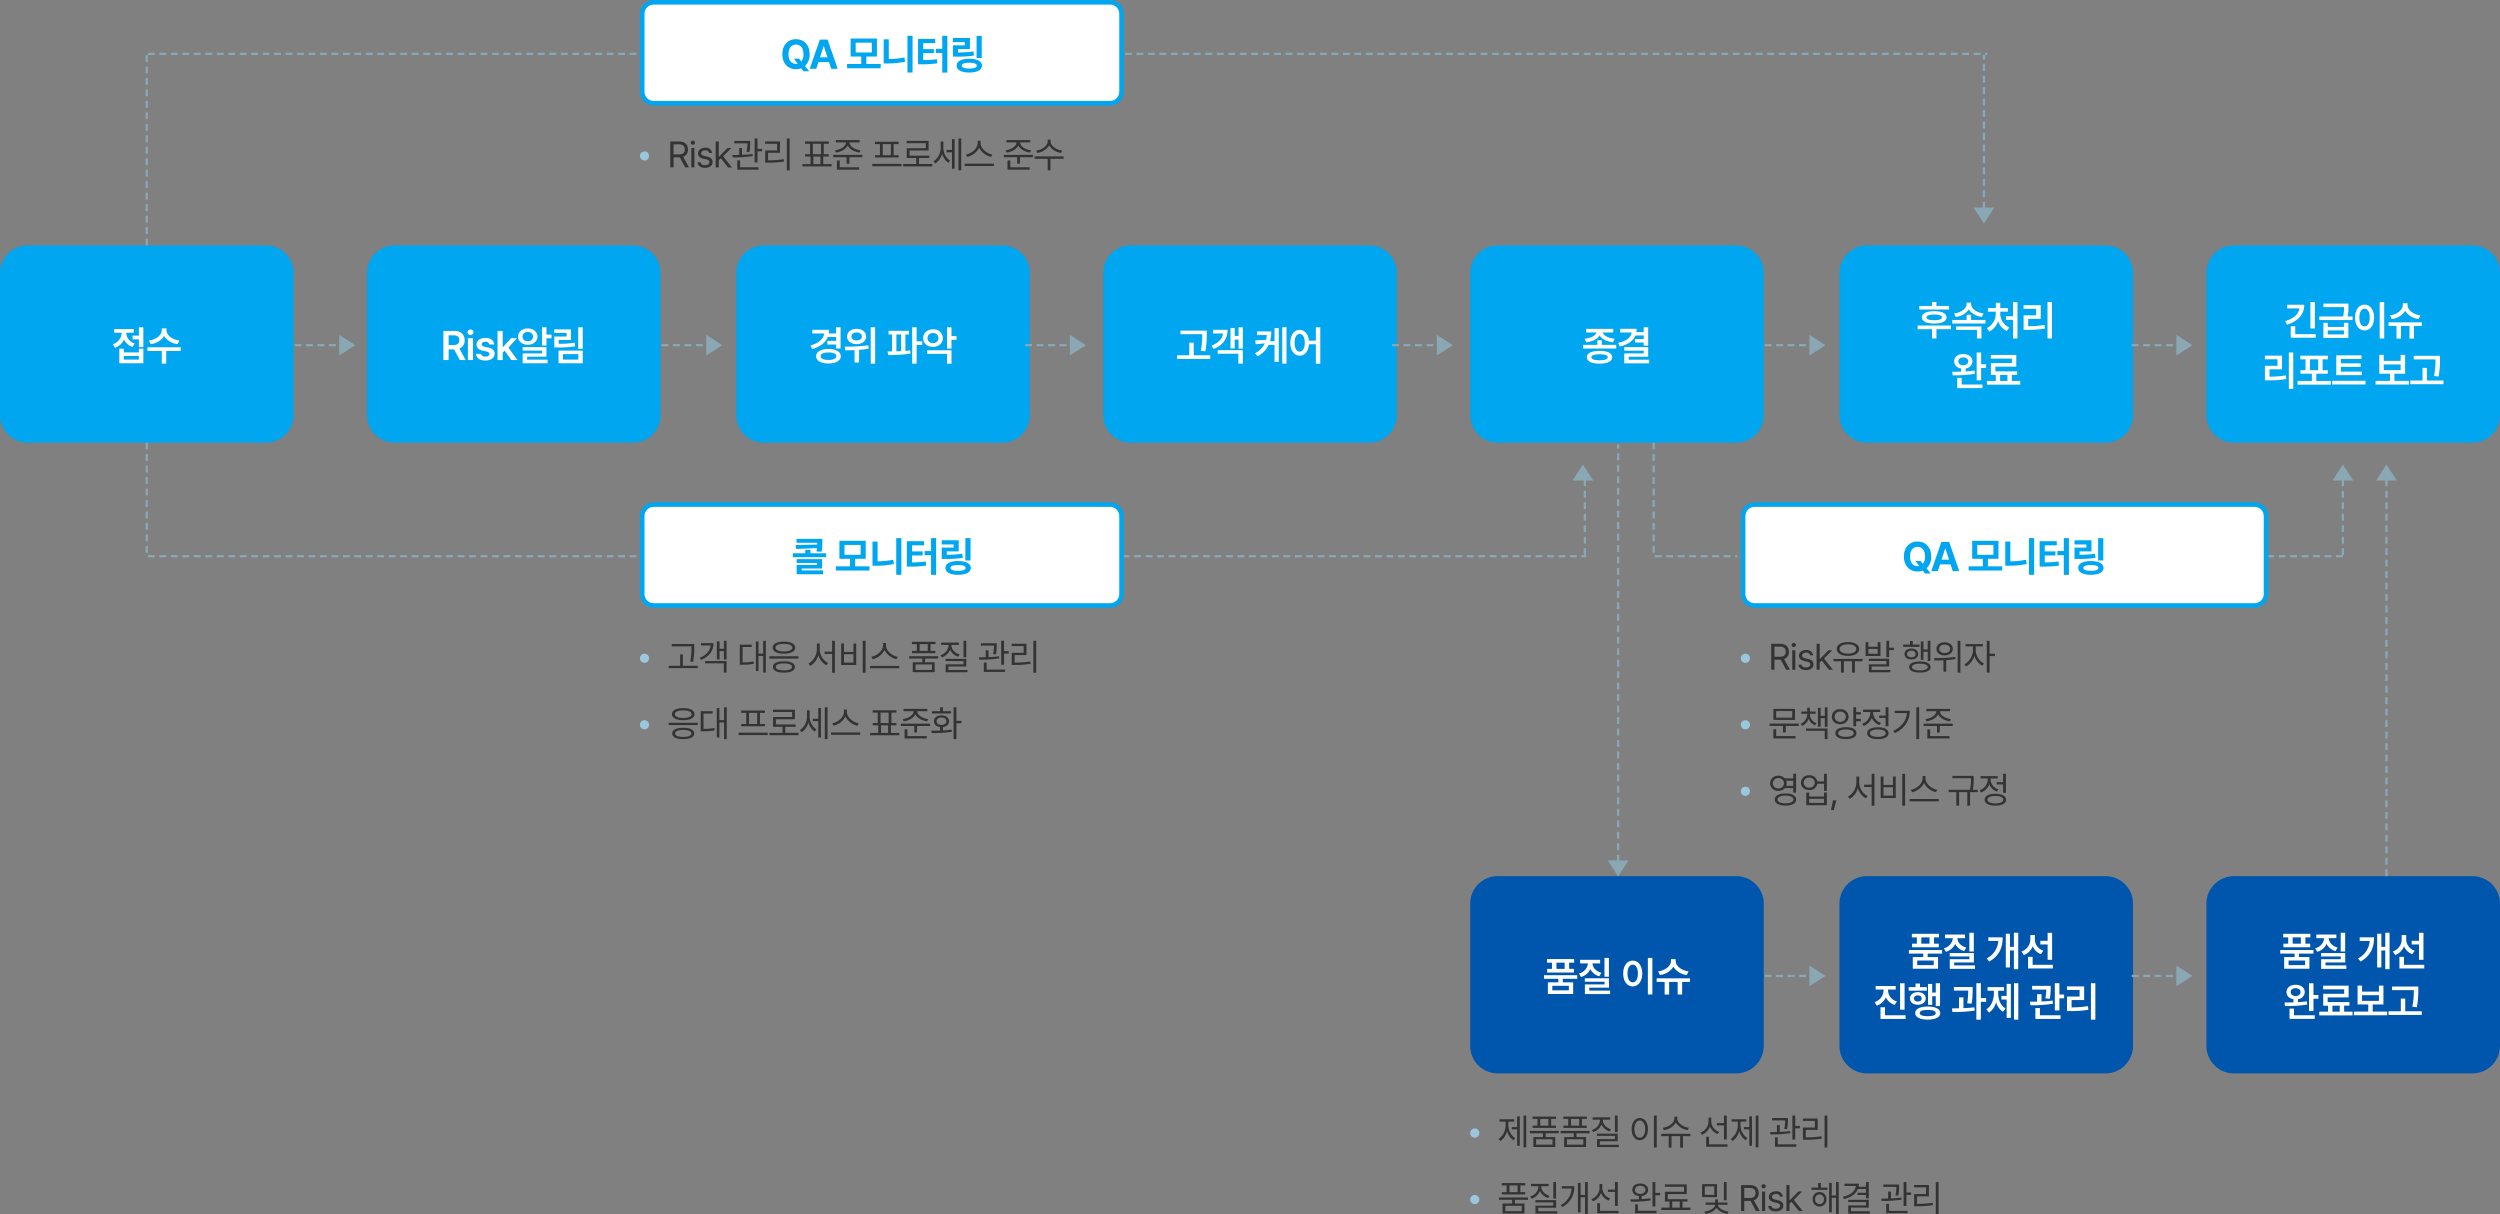 <svg xmlns="http://www.w3.org/2000/svg" width="1090" height="529.297" viewBox="0 0 1090 529.297">
  <rect x="0" y="0" width="1090" height="529.297" fill="#808080" stroke="none"/>
  <g id="그룹_7079" data-name="그룹 7079" transform="translate(-23277 -216)">
    <g id="그룹_7078" data-name="그룹 7078">
      <path id="패스_36959" data-name="패스 36959" d="M12,0H116a12,12,0,0,1,12,12V74a12,12,0,0,1-12,12H12A12,12,0,0,1,0,74V12A12,12,0,0,1,12,0Z" transform="translate(23918 598)" fill="#0056ac"/>
      <path id="패스_36960" data-name="패스 36960" d="M-17.337-6.8H-31.822v1.564h6.258v1.529h-4.553v5.08H-19.1v-5.08H-23.63V-5.238h6.293Zm-1.336-7.049H-30.521v1.564h2.18v2.725h-2.092V-7.98h11.672V-9.562h-2.092v-2.725h2.18ZM-28.183-2.2h7.189V-.211h-7.189Zm1.793-7.365v-2.725h3.568v2.725Zm22.876-4.764H-5.447v8.191h1.934Zm.035,8.859H-14.026v1.494h8.6v1.178H-13.99V1.424H-3V-.088h-9.07V-1.371h8.6Zm-3.867-8.068h-8.736v1.582h3.428a5.043,5.043,0,0,1-3.937,4.395l.9,1.547a6.3,6.3,0,0,0,4.061-3.445,6.122,6.122,0,0,0,3.9,3.111l.949-1.512c-2.461-.677-3.806-2.338-3.885-4.1h3.322Zm22.778-.791H13.463V1.582h1.969Zm-8.561,1.16c-2.408,0-4.148,2.18-4.148,5.607,0,3.463,1.74,5.625,4.148,5.625C9.262-1.934,11-4.1,11.02-7.559,11-10.986,9.262-13.166,6.871-13.166Zm0,1.758c1.336,0,2.25,1.424,2.25,3.85,0,2.443-.914,3.867-2.25,3.867C5.518-3.691,4.6-5.115,4.6-7.559,4.6-9.984,5.518-11.408,6.871-11.408Zm24.95,5.959H17.3v1.582h3.48V1.617h1.969V-3.867H26.46V1.617h1.951V-3.867h3.41ZM25.6-13.008v-.809H23.542v.809c0,2.021-2.268,4.061-5.607,4.518l.773,1.6a8.045,8.045,0,0,0,5.871-3.586,8.009,8.009,0,0,0,5.854,3.586l.773-1.6C27.867-8.93,25.6-11,25.6-13.008Z" transform="translate(23982 648)" fill="#fff"/>
      <path id="패스_36961" data-name="패스 36961" d="M12,0H116a12,12,0,0,1,12,12V74a12,12,0,0,1-12,12H12A12,12,0,0,1,0,74V12A12,12,0,0,1,12,0Z" transform="translate(24079 598)" fill="#0056ac"/>
      <path id="패스_36962" data-name="패스 36962" d="M-19.248-6.8H-33.732v1.564h6.258v1.529h-4.553v5.08h11.021v-5.08h-4.535V-5.238h6.293Zm-1.336-7.049H-32.432v1.564h2.18v2.725h-2.092V-7.98h11.672V-9.562h-2.092v-2.725h2.18ZM-30.094-2.2H-22.9V-.211h-7.189ZM-28.3-9.562v-2.725h3.568v2.725Zm22.876-4.764H-7.358v8.191h1.934Zm.035,8.859H-15.936v1.494h8.6v1.178H-15.9V1.424H-4.915V-.088h-9.07V-1.371h8.6Zm-3.867-8.068h-8.736v1.582h3.428A5.043,5.043,0,0,1-18.5-7.559l.9,1.547a6.3,6.3,0,0,0,4.061-3.445,6.122,6.122,0,0,0,3.9,3.111l.949-1.512c-2.461-.677-3.806-2.338-3.885-4.1h3.322Zm23.2-.791H12.062v6.152H10.357V-13.9H8.529V.826h1.828V-6.592h1.705V1.564h1.881Zm-6.768,2H.918v1.564H5.277a9.236,9.236,0,0,1-5.1,7.646L1.3-1.758C5.822-4.342,7.175-8.033,7.175-12.322Zm14.017.809v-1.828H19.223v1.811a5.573,5.573,0,0,1-3.867,5.379l1.037,1.547a6.545,6.545,0,0,0,3.85-3.814,6.247,6.247,0,0,0,3.6,3.445L24.919-6.5A5.261,5.261,0,0,1,21.192-11.514Zm7.523-2.795H26.764v3.5H23.6v1.6h3.164v6.7h1.951ZM29.067-.334H20.225V-3.8H18.239V1.248H29.067ZM-42.81,10.908v-.457h3.34V8.887h-8.736v1.564h3.428v.457A5.38,5.38,0,0,1-48.716,15.9l1,1.547a6.553,6.553,0,0,0,3.955-3.6,6.308,6.308,0,0,0,3.832,3.287l1-1.529A5.06,5.06,0,0,1-42.81,10.908ZM-35.6,7.691h-1.969V19.223H-35.6Zm.439,13.975h-8.982v-3.5h-1.969v5.08h10.951ZM-20.145,7.674h-1.863v4.078h-1.547V7.99h-1.828v9.141h1.828v-3.8h1.547v4.324h1.863ZM-25.91,9.4h-2.971V7.814h-1.934V9.4H-33.82v1.529h7.91Zm-3.937,2.18c-1.986,0-3.428,1.09-3.41,2.742-.018,1.652,1.424,2.742,3.41,2.742,2.021,0,3.445-1.09,3.463-2.742C-26.4,12.666-27.826,11.576-29.848,11.576Zm0,1.406c1,0,1.687.51,1.687,1.336s-.686,1.336-1.687,1.336-1.67-.51-1.67-1.336S-30.832,12.982-29.848,12.982Zm4.342,4.869c-3.393,0-5.449,1.037-5.449,2.865,0,1.793,2.057,2.83,5.449,2.83s5.432-1.037,5.449-2.83C-20.074,18.889-22.113,17.852-25.506,17.852Zm0,1.494c2.25-.018,3.48.439,3.48,1.371,0,.879-1.23,1.336-3.48,1.336-2.268,0-3.5-.457-3.5-1.336C-29,19.785-27.773,19.328-25.506,19.346ZM-5.927,9.326H-14.1v1.564h6.24A36.6,36.6,0,0,1-8.3,16.445l1.934.158a35.9,35.9,0,0,0,.439-6.152Zm-4.008,4.535h-1.934v4.746c-1.09.035-2.136.044-3.076.053l.193,1.564a61.418,61.418,0,0,0,9.721-.58l-.105-1.459c-1.521.193-3.182.308-4.8.369Zm7.594-6.187H-4.31V23.564h1.969v-7.77h2.3V14.143h-2.3Zm16.32,0H12.115V23.564h1.863Zm-3.234.3H8.9v5.238H6.613v1.582H8.9v8h1.846ZM5.207,12.016V10.961H7.773V9.379H.566v1.582h2.76v1.055c0,2.76-1,5.643-3.3,7.031l1.2,1.459a7.737,7.737,0,0,0,3.076-4.57,7.093,7.093,0,0,0,2.988,4.2L8.441,18.7C6.173,17.395,5.207,14.705,5.207,12.016Zm22.9-3.164H20v1.617h6.187a24.23,24.23,0,0,1-.4,3.832l1.934.176A26.246,26.246,0,0,0,28.107,9.8ZM24.1,12.473H22.166v3.234c-1.116.018-2.171.026-3.111.035l.176,1.564a59.621,59.621,0,0,0,9.844-.668l-.105-1.406a47.846,47.846,0,0,1-4.869.4Zm7.8-4.8h-2v11.9h2V14.266h2.057V12.631H31.9Zm.51,13.992H23.4V18.52H21.428v4.729H32.414ZM47.573,7.674H45.64V23.582h1.934ZM42.687,9.063H35.2v1.582h5.5v2.83H35.216V19.82H36.6a43.645,43.645,0,0,0,7.928-.562l-.176-1.6a42.172,42.172,0,0,1-7.137.563v-3.2h5.467Z" transform="translate(24143 637)" fill="#fff"/>
      <path id="패스_36963" data-name="패스 36963" d="M12,0H116a12,12,0,0,1,12,12V74a12,12,0,0,1-12,12H12A12,12,0,0,1,0,74V12A12,12,0,0,1,12,0Z" transform="translate(24239 598)" fill="#0056ac"/>
      <path id="패스_36964" data-name="패스 36964" d="M-17.337-6.8H-31.822v1.564h6.258v1.529h-4.553v5.08H-19.1v-5.08H-23.63V-5.238h6.293Zm-1.336-7.049H-30.521v1.564h2.18v2.725h-2.092V-7.98h11.672V-9.562h-2.092v-2.725h2.18ZM-28.183-2.2h7.189V-.211h-7.189Zm1.793-7.365v-2.725h3.568v2.725Zm22.876-4.764H-5.447v8.191h1.934Zm.035,8.859H-14.026v1.494h8.6v1.178H-13.99V1.424H-3V-.088h-9.07V-1.371h8.6Zm-3.867-8.068h-8.736v1.582h3.428a5.043,5.043,0,0,1-3.937,4.395l.9,1.547a6.3,6.3,0,0,0,4.061-3.445,6.122,6.122,0,0,0,3.9,3.111l.949-1.512c-2.461-.677-3.806-2.338-3.885-4.1h3.322Zm23.2-.791H13.973v6.152H12.268V-13.9H10.44V.826h1.828V-6.592h1.705V1.564h1.881Zm-6.768,2H2.828v1.564H7.188a9.236,9.236,0,0,1-5.1,7.646L3.215-1.758C7.733-4.342,9.086-8.033,9.086-12.322Zm14.017.809v-1.828H21.134v1.811a5.573,5.573,0,0,1-3.867,5.379L18.3-4.605a6.545,6.545,0,0,0,3.85-3.814,6.247,6.247,0,0,0,3.6,3.445L26.829-6.5A5.261,5.261,0,0,1,23.1-11.514Zm7.523-2.795H28.675v3.5H25.511v1.6h3.164v6.7h1.951ZM30.978-.334H22.136V-3.8H20.15V1.248H30.978Zm-56.09,8.693c-2.338,0-3.99,1.283-3.973,3.2-.018,1.6,1.2,2.795,3.023,3.094v1.371c-1.406.053-2.742.062-3.885.053l.211,1.564a56.547,56.547,0,0,0,9.686-.65l-.158-1.424c-1.239.176-2.566.3-3.885.369V14.652a3.283,3.283,0,0,0,2.971-3.094C-21.139,9.643-22.792,8.359-25.112,8.359Zm0,1.494c1.266,0,2.127.633,2.145,1.705-.018,1.037-.879,1.687-2.145,1.705-1.266-.018-2.162-.668-2.145-1.705C-27.274,10.486-26.378,9.854-25.112,9.854Zm7.787-2.162h-1.951V19.82h1.951V14.441h2.145V12.824h-2.145Zm.562,13.957h-9.053v-2.9h-1.951V23.23h11ZM-.285,20.1H-3.959V17.482h2.32V15.9H-11.13V13.861h9.123v-5.1H-13.117v1.582h9.176V12.3h-9.141v5.186h2.127V20.1H-14.8v1.617H-.285Zm-8.771,0V17.482h3.182V20.1Zm23.878-.053H8.494V16.955H13.17V8.729H11.218v2.6H3.853v-2.6H1.9v8.227H6.56v3.094H.3v1.6h14.52ZM3.853,15.373V12.895h7.365v2.479Zm24.528-6.24H16.921V10.7h9.492a35.468,35.468,0,0,1-.633,7.26l1.969.211a38.584,38.584,0,0,0,.633-7.506Zm1.512,10.775H22.686v-5.52H20.753v5.52H15.409v1.6H29.893Z" transform="translate(24303 637)" fill="#fff"/>
      <path id="패스_36965" data-name="패스 36965" d="M0,23.4V0" transform="translate(24046 641.5) rotate(-90)" fill="none" stroke="#8aa7b4" stroke-width="1" stroke-dasharray="3 2"/>
      <path id="패스_36966" data-name="패스 36966" d="M4.5,0,9,7H0Z" transform="translate(24072.902 637) rotate(90)" fill="#8aa7b4"/>
      <path id="패스_36967" data-name="패스 36967" d="M0,23.4V0" transform="translate(24206 641.5) rotate(-90)" fill="none" stroke="#8aa7b4" stroke-width="1" stroke-dasharray="3 2"/>
      <path id="패스_36968" data-name="패스 36968" d="M4.5,0,9,7H0Z" transform="translate(24232.902 637) rotate(90)" fill="#8aa7b4"/>
      <path id="패스_36969" data-name="패스 36969" d="M12,0H116a12,12,0,0,1,12,12V74a12,12,0,0,1-12,12H12A12,12,0,0,1,0,74V12A12,12,0,0,1,12,0Z" transform="translate(23277 323)" fill="#00a6ef"/>
      <path id="패스_36970" data-name="패스 36970" d="M-1.5-14.326H-3.449v3.656H-6.191v1.617h2.742V-5.66H-1.5Zm-8.525,9.334h-1.951V1.371H-1.5V-4.992H-3.449V-3.34h-6.574Zm0,4.781v-1.6h6.574v1.6Zm4.342-13.307h-8.578v1.6h3.3a5.387,5.387,0,0,1-3.885,4.992l1,1.547a6.414,6.414,0,0,0,3.9-3.639,6.266,6.266,0,0,0,3.727,3.3l.984-1.512a5.122,5.122,0,0,1-3.744-4.693h3.287Zm14.263.51v-.809H6.525v.809c0,2-2.232,4.025-5.59,4.465l.773,1.582a8,8,0,0,0,5.854-3.533,7.948,7.948,0,0,0,5.871,3.533l.773-1.582C10.814-8.982,8.582-11,8.582-13.008ZM14.787-5.59H.3v1.617h6.24V1.564H8.476V-3.973h6.311Z" transform="translate(23341 373)" fill="#fff"/>
      <path id="패스_36971" data-name="패스 36971" d="M12,0H116a12,12,0,0,1,12,12V74a12,12,0,0,1-12,12H12A12,12,0,0,1,0,74V12A12,12,0,0,1,12,0Z" transform="translate(23437 323)" fill="#00a6ef"/>
      <path id="패스_36972" data-name="패스 36972" d="M-30.683,0H-28.4V-4.658h2.391L-23.511,0h2.549L-23.7-5.045a3.626,3.626,0,0,0,2.285-3.621c0-2.426-1.564-4.061-4.482-4.061h-4.781ZM-28.4-6.574v-4.236h2.145c1.723,0,2.5.791,2.5,2.145s-.773,2.092-2.5,2.092ZM-20.006,0h2.25V-9.545h-2.25Zm1.143-10.9a1.262,1.262,0,0,0,1.3-1.23,1.259,1.259,0,0,0-1.3-1.213,1.27,1.27,0,0,0-1.3,1.213A1.273,1.273,0,0,0-18.863-10.9Zm8.216,4.078H-8.52c-.158-1.74-1.564-2.848-3.85-2.848-2.338,0-3.85,1.16-3.85,2.918,0,1.371.914,2.3,2.689,2.654L-12-3.762c.949.211,1.389.562,1.389,1.107,0,.7-.721,1.143-1.793,1.143-1.037,0-1.67-.4-1.811-1.213H-16.5C-16.272-.9-14.831.193-12.4.193c2.5,0,4.061-1.248,4.078-3.041-.018-1.371-.879-2.2-2.689-2.6l-1.617-.334c-.967-.229-1.371-.6-1.354-1.09C-14-7.523-13.3-8-12.335-8A1.529,1.529,0,0,1-10.647-6.82ZM-7.072,0h2.25V-3.217L-4-4.1-1.06,0H1.612l-3.92-5.432L1.383-9.545H-1.236L-4.663-5.713h-.158v-7.014h-2.25ZM14.258-14.326H12.306v7.98h1.951V-9.51h2.215v-1.617H14.258Zm0,8.666H3.869v1.512h8.437v1.23H3.887V1.371H14.75V-.176H5.82V-1.494h8.437ZM6.119-13.8C3.693-13.8,1.883-12.34,1.9-10.23,1.883-8.156,3.693-6.68,6.119-6.68s4.2-1.477,4.219-3.551C10.32-12.34,8.545-13.8,6.119-13.8Zm0,1.582a2.069,2.069,0,0,1,2.32,1.986,2.092,2.092,0,0,1-2.32,2,2.067,2.067,0,0,1-2.3-2A2.044,2.044,0,0,1,6.119-12.217Zm23.948-2.092H28.1v9.422h1.969Zm-5.1.932H17.64v1.547h5.4v1.564H17.675V-5.52h1.354a45.657,45.657,0,0,0,7.734-.475l-.246-1.582a40.353,40.353,0,0,1-6.926.457V-8.771H24.97Zm5.1,9.228H19.521v5.52H30.067ZM21.454-2.584h6.7V-.211h-6.7Z" transform="translate(23501 373)" fill="#fff"/>
      <path id="패스_36973" data-name="패스 36973" d="M12,0H116a12,12,0,0,1,12,12V74a12,12,0,0,1-12,12H12A12,12,0,0,1,0,74V12A12,12,0,0,1,12,0Z" transform="translate(23598 323)" fill="#00a6ef"/>
      <path id="패스_36974" data-name="패스 36974" d="M-18.515-14.309h-1.951v2.689h-3.2a8.343,8.343,0,0,0,.141-1.582H-30.82v1.582h5.168c-.316,2.364-2.294,4.245-6.012,5.256l.791,1.547c3.463-.958,5.774-2.725,6.785-5.256h3.621v1.705h-3.779v1.582h3.779v1.758h1.951Zm-5.256,9.457c-3.252,0-5.4,1.213-5.4,3.164s2.145,3.164,5.4,3.164c3.217,0,5.361-1.213,5.361-3.164S-20.554-4.852-23.771-4.852Zm0,1.529c2.092,0,3.41.58,3.41,1.635,0,1.037-1.318,1.617-3.41,1.617-2.145,0-3.445-.58-3.445-1.617C-27.216-2.742-25.915-3.322-23.771-3.322Zm12.241-10.3c-2.391-.018-4.131,1.354-4.131,3.34,0,1.951,1.74,3.34,4.131,3.322,2.408.018,4.166-1.371,4.166-3.322C-7.363-12.27-9.121-13.641-11.53-13.623Zm0,1.582c1.354-.018,2.3.668,2.3,1.758,0,1.072-.949,1.723-2.3,1.723-1.3,0-2.25-.65-2.232-1.723C-13.779-11.373-12.83-12.059-11.53-12.041Zm8.1-2.268H-5.36V1.547h1.934ZM-16.7-5.871l.246,1.617c1.2-.018,2.575-.026,4.043-.088V1.072h1.969V-4.465a35.336,35.336,0,0,0,4.184-.527L-6.4-6.434A74.115,74.115,0,0,1-16.7-5.871Zm27.981-6.908H2.406v1.6H3.918v7.365L2-3.8l.229,1.6a60,60,0,0,0,9.721-.633l-.088-1.406c-.677.088-1.389.149-2.109.211V-11.18h1.529Zm3.375-1.547H12.707V1.564h1.951V-6.574H17.1v-1.6H14.658ZM5.817-3.85v-7.33H7.873v7.26C7.179-3.885,6.493-3.858,5.817-3.85Zm15.968-9.562C19.324-13.43,17.478-11.83,17.5-9.6c-.018,2.268,1.828,3.85,4.289,3.85,2.443,0,4.271-1.582,4.289-3.85A3.948,3.948,0,0,0,21.785-13.412Zm0,1.652A2.184,2.184,0,0,1,24.158-9.6a2.158,2.158,0,0,1-2.373,2.18A2.14,2.14,0,0,1,19.412-9.6,2.165,2.165,0,0,1,21.785-11.76Zm8.068-2.566H27.9V-5.01h1.951v-3.85h2.215v-1.6H29.853Zm0,10.037H19.271v1.582H27.9V1.582h1.951Z" transform="translate(23662 373)" fill="#fff"/>
      <path id="패스_36975" data-name="패스 36975" d="M12,0H116a12,12,0,0,1,12,12V74a12,12,0,0,1-12,12H12A12,12,0,0,1,0,74V12A12,12,0,0,1,12,0Z" transform="translate(23758 323)" fill="#00a6ef"/>
      <path id="패스_36976" data-name="패스 36976" d="M-18.849-12.867H-30.31V-11.3h9.492a35.468,35.468,0,0,1-.633,7.26l1.969.211a38.584,38.584,0,0,0,.633-7.506Zm1.512,10.775h-7.207v-5.52h-1.934v5.52h-5.344v1.6h14.484Zm14.21-12.217H-4.99v3.762H-6.66V-14.01H-8.506v8.947H-6.66V-8.947h1.67v3.955h1.863Zm0,9.967H-14.078V-2.76h9V1.564h1.951ZM-9.789-13.2h-6.293v1.582h4.307c-.316,2.329-1.934,4.131-5.027,5.309l.932,1.459C-11.776-6.521-9.772-9.264-9.789-13.2Zm19.051.7H3.039v1.582H7.346a12.943,12.943,0,0,1-.316,2.074l-4.764.264.229,1.687,3.973-.4A9.73,9.73,0,0,1,2.213-2.988L3.321-1.652A11.015,11.015,0,0,0,8.172-6.645H10.7V.809h1.846V-13.939H10.7v5.713H8.752A16.88,16.88,0,0,0,9.262-12.5Zm6.662-1.828H14.061V1.564h1.863Zm5.738,1.16c-2.391,0-4.078,2.18-4.078,5.607,0,3.463,1.687,5.625,4.078,5.625,2.215,0,3.832-1.89,4.043-4.957H28.71V1.582h1.934V-14.326H28.71v5.854H25.687C25.406-11.373,23.815-13.166,21.662-13.166Zm0,1.758c1.318,0,2.2,1.424,2.215,3.85-.018,2.443-.9,3.867-2.215,3.867s-2.215-1.424-2.2-3.867C19.447-9.984,20.343-11.408,21.662-11.408Z" transform="translate(23822 373)" fill="#fff"/>
      <path id="패스_36977" data-name="패스 36977" d="M12,0H116a12,12,0,0,1,12,12V74a12,12,0,0,1-12,12H12A12,12,0,0,1,0,74V12A12,12,0,0,1,12,0Z" transform="translate(23918 323)" fill="#00a6ef"/>
      <path id="패스_36978" data-name="패스 36978" d="M-6.613-8.648H-8.546v2.021H-14.8v1.582H-.32V-6.627H-6.613ZM-7.58-4.025c-3.463,0-5.537.984-5.537,2.777s2.074,2.795,5.537,2.795c3.445,0,5.484-1,5.5-2.795C-2.1-3.041-4.134-4.025-7.58-4.025Zm0,1.494c2.285,0,3.533.439,3.551,1.283C-4.047-.369-5.295.07-7.58.07c-2.338,0-3.568-.439-3.551-1.318C-11.148-2.092-9.918-2.531-7.58-2.531Zm5.959-11.092H-13.486v1.564h4.535c-.325,1.3-2.232,2.452-5.168,2.742l.686,1.529c2.883-.29,4.992-1.415,5.854-3.023C-6.718-9.2-4.591-8.077-1.709-7.787l.7-1.529c-2.962-.29-4.869-1.45-5.186-2.742h4.57Zm15.23-.7H11.658v2.109h-3.2a10.419,10.419,0,0,0,.105-1.424H1.392v1.582H6.384C6.112-9.94,4.249-8.3.513-7.523l.686,1.6c3.516-.791,5.836-2.373,6.838-4.8h3.621v1.564H7.826v1.494h3.832v1.389h1.951Zm0,8.666H3.15v1.547h8.508v1.178H3.168V1.406H14.031V-.158H5.119V-1.477h8.49Z" transform="translate(23982 373)" fill="#fff"/>
      <path id="패스_36979" data-name="패스 36979" d="M12,0H116a12,12,0,0,1,12,12V74a12,12,0,0,1-12,12H12A12,12,0,0,1,0,74V12A12,12,0,0,1,12,0Z" transform="translate(24079 323)" fill="#00a6ef"/>
      <path id="패스_36980" data-name="패스 36980" d="M-16.218-12.621h-5.5v-1.74h-1.934v1.74H-29.19v1.582h12.973Zm.826,8.561h-14.52v1.6h6.258V1.582h1.934V-2.461h6.328Zm-7.295-6.258c-3.357,0-5.379.949-5.379,2.689s2.021,2.689,5.379,2.689,5.379-.949,5.379-2.689S-19.329-10.318-22.686-10.318Zm0,1.459c2.2,0,3.357.422,3.357,1.23s-1.16,1.23-3.357,1.23-3.357-.422-3.34-1.23C-26.044-8.437-24.884-8.859-22.686-8.859ZM-.32-6.521H-6.613V-8.736H-8.546v2.215H-14.8v1.582H-.32ZM-6.6-13.465v-.6H-8.582v.6c0,1.9-2.162,3.691-5.432,4.113l.7,1.529A7.918,7.918,0,0,0-7.6-11.074,7.879,7.879,0,0,0-1.9-7.822l.756-1.529C-4.468-9.773-6.6-11.531-6.6-13.465Zm4.5,9.791H-13.2v1.529h9.158V1.564H-2.1ZM13.627-14.326H11.675v6.205H8.6v1.582h3.076V1.582h1.951ZM6.1-9.281v-.826h3.34v-1.564H6.121v-2.32H4.17v2.32H.742v1.564h3.41v.826A7.025,7.025,0,0,1,.267-2.953L1.322-1.441A7.512,7.512,0,0,0,5.154-5.977,7.182,7.182,0,0,0,8.986-1.705L10.041-3.2A6.706,6.706,0,0,1,6.1-9.281Zm22.542-5.045H26.712V1.582h1.934Zm-4.887,1.389H16.27v1.582h5.5v2.83H16.288V-2.18h1.389A43.645,43.645,0,0,0,25.6-2.742l-.176-1.6a42.172,42.172,0,0,1-7.137.562v-3.2h5.467Zm-33.764,21.3c-2.338,0-3.99,1.283-3.973,3.2-.018,1.6,1.2,2.795,3.023,3.094v1.371c-1.406.053-2.742.062-3.885.053l.211,1.564a56.547,56.547,0,0,0,9.686-.65L-5.1,15.566c-1.239.176-2.566.3-3.885.369V14.652a3.283,3.283,0,0,0,2.971-3.094C-6.033,9.643-7.685,8.359-10.005,8.359Zm0,1.494c1.266,0,2.127.633,2.145,1.705-.018,1.037-.879,1.687-2.145,1.705-1.266-.018-2.162-.668-2.145-1.705C-12.168,10.486-11.271,9.854-10.005,9.854Zm7.787-2.162H-4.17V19.82h1.951V14.441H-.074V12.824H-2.218Zm.562,13.957h-9.053v-2.9H-12.66V23.23h11ZM14.822,20.1H11.148V17.482h2.32V15.9H3.976V13.861H13.1v-5.1H1.99v1.582h9.176V12.3H2.025v5.186H4.152V20.1H.3v1.617h14.52Zm-8.771,0V17.482H9.232V20.1Z" transform="translate(24143 362)" fill="#fff"/>
      <path id="패스_36981" data-name="패스 36981" d="M12,0H116a12,12,0,0,1,12,12V74a12,12,0,0,1-12,12H12A12,12,0,0,1,0,74V12A12,12,0,0,1,12,0Z" transform="translate(24239 323)" fill="#00a6ef"/>
      <path id="패스_36982" data-name="패스 36982" d="M-16.71-14.309h-1.969V-2.777h1.969Zm-4.623,1.178h-7.453v1.6h5.326c-.352,2.461-2.549,4.447-6.205,5.52l.756,1.564C-24.145-5.854-21.35-8.895-21.333-13.131Zm4.992,12.8h-8.93V-3.762h-1.969v5.01h10.9ZM-11.1-5.273h-1.916V1.371h10.9V-5.273H-4.047v1.828H-11.1Zm0,5.062V-1.934h7.049V-.211Zm9.035-13.43H-13.011v1.564h9A19.494,19.494,0,0,1-4.38-8.016H-14.8v1.564H-.285V-8.016H-2.447A19.6,19.6,0,0,0-2.06-12.41Zm15.581-.686H11.552V1.582h1.969Zm-8.561,1.16c-2.408,0-4.148,2.18-4.148,5.607,0,3.463,1.74,5.625,4.148,5.625,2.391,0,4.131-2.162,4.148-5.625C9.091-10.986,7.351-13.166,4.961-13.166Zm0,1.758c1.336,0,2.25,1.424,2.25,3.85,0,2.443-.914,3.867-2.25,3.867-1.354,0-2.268-1.424-2.268-3.867C2.693-9.984,3.607-11.408,4.961-11.408Zm24.95,5.959H15.391v1.582h3.48V1.617h1.969V-3.867H24.55V1.617H26.5V-3.867h3.41Zm-6.223-7.559v-.809H21.632v.809c0,2.021-2.268,4.061-5.607,4.518l.773,1.6a8.045,8.045,0,0,0,5.871-3.586,8.009,8.009,0,0,0,5.854,3.586l.773-1.6C25.956-8.93,23.688-11,23.688-13.008ZM-26.139,7.674h-1.934V23.582h1.934Zm-4.887,1.389h-7.488v1.582h5.5v2.83H-38.5V19.82h1.389a43.645,43.645,0,0,0,7.928-.562l-.176-1.6a42.172,42.172,0,0,1-7.137.563v-3.2h5.467ZM-9.749,20.084h-6.346V16.955h5.027V15.408h-2.268V10.662h2.32V9.08H-23.073v1.582h2.285v4.746H-23.02v1.547h4.992v3.129h-6.24v1.635h14.52Zm-9.088-4.676V10.662h3.568v4.746Zm22.595.6H-5.4V13.949H3.248V12.42H-5.4V10.5H3.618V8.922h-11v8.631H3.758Zm1.6,4.025H-9.162v1.6H5.358Zm18.928.018H17.958V16.955h4.676V8.729H20.682v2.6H13.317v-2.6H11.366v8.227h4.658v3.094H9.766v1.6h14.52ZM13.317,15.373V12.895h7.365v2.479Zm24.528-6.24H26.385V10.7h9.492a35.468,35.468,0,0,1-.633,7.26l1.969.211a38.584,38.584,0,0,0,.633-7.506Zm1.512,10.775H32.15v-5.52H30.217v5.52H24.873v1.6H39.357Z" transform="translate(24303 362)" fill="#fff"/>
      <path id="패스_36983" data-name="패스 36983" d="M0,23.4V0" transform="translate(23405 366.5) rotate(-90)" fill="none" stroke="#8aa7b4" stroke-width="1" stroke-dasharray="3 2"/>
      <path id="패스_36984" data-name="패스 36984" d="M4.5,0,9,7H0Z" transform="translate(23431.902 362) rotate(90)" fill="#8aa7b4"/>
      <path id="패스_36985" data-name="패스 36985" d="M0,23.4V0" transform="translate(23723.549 366.5) rotate(-90)" fill="none" stroke="#8aa7b4" stroke-width="1" stroke-dasharray="3 2"/>
      <path id="패스_36986" data-name="패스 36986" d="M4.5,0,9,7H0Z" transform="translate(23750.451 362) rotate(90)" fill="#8aa7b4"/>
      <path id="패스_36987" data-name="패스 36987" d="M0,23.4V0" transform="translate(24046 366.5) rotate(-90)" fill="none" stroke="#8aa7b4" stroke-width="1" stroke-dasharray="3 2"/>
      <path id="패스_36988" data-name="패스 36988" d="M4.5,0,9,7H0Z" transform="translate(24072.902 362) rotate(90)" fill="#8aa7b4"/>
      <path id="패스_36989" data-name="패스 36989" d="M0,23.4V0" transform="translate(23565 366.5) rotate(-90)" fill="none" stroke="#8aa7b4" stroke-width="1" stroke-dasharray="3 2"/>
      <path id="패스_36990" data-name="패스 36990" d="M4.5,0,9,7H0Z" transform="translate(23591.902 362) rotate(90)" fill="#8aa7b4"/>
      <path id="패스_36991" data-name="패스 36991" d="M0,23.4V0" transform="translate(23883.549 366.5) rotate(-90)" fill="none" stroke="#8aa7b4" stroke-width="1" stroke-dasharray="3 2"/>
      <path id="패스_36992" data-name="패스 36992" d="M4.5,0,9,7H0Z" transform="translate(23910.451 362) rotate(90)" fill="#8aa7b4"/>
      <path id="패스_36993" data-name="패스 36993" d="M0,23.4V0" transform="translate(24206 366.5) rotate(-90)" fill="none" stroke="#8aa7b4" stroke-width="1" stroke-dasharray="3 2"/>
      <path id="패스_36994" data-name="패스 36994" d="M4.5,0,9,7H0Z" transform="translate(24232.902 362) rotate(90)" fill="#8aa7b4"/>
      <path id="패스_36995" data-name="패스 36995" d="M13.219-5.906H.562v1.016H6.281V-3.25H2.109V1.078h9.562V-3.25H7.484V-4.891h5.734Zm-1.2-6.266H1.75v1.016H3.891v2.922H1.8v1.016H11.969V-8.234H9.875v-2.922h2.141ZM3.328-2.281h7.141V.078H3.328ZM5.109-8.234v-2.922H8.656v2.922Zm20.334-4.391h-1.2v7.219h1.2Zm.016,7.891H16.428v.969h7.812v1.422H16.459V1.109h9.5V.125h-8.3V-1.422h7.8Zm-6.469-5.922v-.156h3.2v-1.016H14.506v1.016h3.25v.156a4.8,4.8,0,0,1-3.562,4.3l.578.969A5.765,5.765,0,0,0,18.4-8.734a5.637,5.637,0,0,0,3.562,3.047l.609-.953C20.475-7.266,18.991-8.844,18.991-10.656Zm20.287-1.969h-1.2v5.609H36.153V-12.25H34.981V.578h1.172V-6h1.922V1.266h1.2ZM33.4-10.812H27.966V-9.8H32.2a8.555,8.555,0,0,1-4.766,7.219l.719.859A9.691,9.691,0,0,0,33.4-10.812ZM45.6-10v-1.766h-1.2v1.719A5.3,5.3,0,0,1,40.862-5.2l.656,1a6.134,6.134,0,0,0,3.5-3.672,5.955,5.955,0,0,0,3.328,3.328l.687-.953A4.994,4.994,0,0,1,45.6-10Zm6.766-2.609H51.128v3.266H48.034v1.031h3.094V-2.2h1.234ZM52.675-.062H44.612V-3.391H43.378V.969h9.3Zm9.45-11.906c-2.031,0-3.453,1.094-3.437,2.75-.016,1.453,1.141,2.5,2.859,2.687v1.406c-1.328.047-2.594.055-3.672.047l.156,1.016A50.75,50.75,0,0,0,66.7-4.625l-.094-.922a35.152,35.152,0,0,1-3.828.359V-6.547c1.672-.2,2.8-1.242,2.8-2.672C65.578-10.875,64.156-11.969,62.125-11.969Zm0,.953c1.359,0,2.281.719,2.3,1.8-.016,1.047-.937,1.766-2.3,1.781-1.344-.016-2.3-.734-2.281-1.781C59.828-10.3,60.781-11.016,62.125-11.016Zm6.609-1.594H67.5V-1.984h1.234V-6.859h2.078V-7.906H68.734Zm.5,12.531H61.141V-2.906H59.906V.953h9.328Zm14.8-1.406H80.584V-4.125h2.172V-5.141H74.131v-2.25h8.3v-4.2H72.881v1.016h8.344v2.172H72.912v4.281H74.9v2.641H71.319V-.453H84.037Zm-7.937,0V-4.125h3.281v2.641ZM95.612-11.719H89.1v5.656h6.516Zm-5.312,1h4.109v3.687H90.3Zm9.516-1.906h-1.2v7.984h1.2ZM96.05-2.734h4.125v-.953H96.019V-5.047H94.8v1.359H90.675v.953h4.109c0,1.391-2.3,2.734-4.687,3l.438.953a7.008,7.008,0,0,0,4.891-2.562,6.844,6.844,0,0,0,4.812,2.562l.422-.953C98.269-.031,96.05-1.375,96.05-2.734ZM106.094,0H107.5V-4.391h2.453l.281-.016L112.594,0h1.641l-2.547-4.656A3.1,3.1,0,0,0,113.8-7.828c0-2.016-1.2-3.484-3.859-3.484h-3.844ZM107.5-5.672v-4.391h2.375c1.812,0,2.531.875,2.531,2.234,0,1.344-.719,2.156-2.516,2.156ZM115.256,0H116.6V-8.484h-1.344Zm.672-9.891a.925.925,0,0,0,.953-.891.925.925,0,0,0-.953-.891.911.911,0,0,0-.937.891A.911.911,0,0,0,115.928-9.891Zm7.131,3.609h1.312a2.736,2.736,0,0,0-3.031-2.312c-1.875,0-3.141,1.047-3.141,2.5,0,1.125.781,1.937,2.266,2.281l1.281.3c.969.219,1.391.625,1.391,1.219,0,.8-.766,1.3-1.969,1.3-1.062,0-1.672-.391-1.828-1.219h-1.406C118.153-.672,119.294.172,121.2.172c2.125,0,3.328-1.078,3.328-2.547,0-1.187-.75-1.937-2.266-2.3L121-4.984c-1-.234-1.453-.625-1.453-1.187,0-.719.75-1.281,1.8-1.281A1.573,1.573,0,0,1,123.059-6.281ZM125.878,0h1.344V-3.172L128.128-4l3.141,4h1.7l-3.844-4.859,3.578-3.625H131.05l-3.672,3.75h-.156v-6.578h-1.344Zm17.9-10.219h-2.859V-12.2H139.7v1.984h-2.891v1h6.969ZM140.3-8.281a2.962,2.962,0,0,0-2.984,3.156A2.979,2.979,0,0,0,140.3-1.937a3,3,0,0,0,3.016-3.187A2.986,2.986,0,0,0,140.3-8.281Zm0,1.031a1.983,1.983,0,0,1,1.922,2.125A1.942,1.942,0,0,1,140.3-3.016a1.928,1.928,0,0,1-1.891-2.109A1.969,1.969,0,0,1,140.3-7.25Zm8.375-5.375H147.5v5.859h-1.844v-5.516H144.5V.578h1.156V-5.75H147.5V1.266h1.172Zm13.116,0h-1.234v2.031h-3.2a7.3,7.3,0,0,0,.125-1.328h-6.266v1.016h4.922c-.234,2.234-2.219,3.9-5.625,4.687l.438,1.016c3.078-.734,5.234-2.211,6.109-4.406h3.5v1.672h-3.7v.969h3.7v1.453h1.234Zm0,7.734h-9v1h7.766v1.453h-7.734V1.141h9.437V.125h-8.219V-1.5h7.75Zm13.231-6.656H168.1v1.031h5.719a19.905,19.905,0,0,1-.391,3.719l1.234.094a22.271,22.271,0,0,0,.359-4.109Zm-3.578,3.078h-1.219v3.016c-1.07.031-2.086.039-2.984.047l.125,1.016a54.233,54.233,0,0,0,8.734-.562l-.078-.906c-1.445.2-3.039.312-4.578.375Zm6.766-4.156h-1.25V-2.172h1.25V-7.047h2.031V-8.094h-2.031Zm.453,12.562h-8.047V-3.109h-1.234V.969h9.281Zm13.553-12.562h-1.219V1.3h1.219Zm-4.219,1.3h-6.469v1.016h5.234v2.922h-5.2v5.312h1.156a42.562,42.562,0,0,0,7.062-.5l-.125-1.031a40.9,40.9,0,0,1-6.844.5V-6.391h5.187Z" transform="translate(23930 744)" fill="#333"/>
      <path id="패스_36996" data-name="패스 36996" d="M2,0A2,2,0,1,1,0,2,2,2,0,0,1,2,0Z" transform="translate(23918 737)" fill="#9ac7db"/>
      <path id="패스_36997" data-name="패스 36997" d="M12.437-12.625H11.266V1.266h1.172Zm-2.812.344H8.469v4.672H6.125v1H8.469V.547H9.625ZM4.641-8.656V-9.969H7.187v-1.016H.781v1.016H3.453v1.312A7.258,7.258,0,0,1,.391-2.437l.781.922A7.359,7.359,0,0,0,4.078-5.937,6.684,6.684,0,0,0,6.891-1.844l.75-.906A6.783,6.783,0,0,1,4.641-8.656Zm22.006,2.75H13.991v1.016h5.719V-3.25H15.537V1.078H25.1V-3.25H20.912V-4.891h5.734Zm-1.2-6.266H15.178v1.016h2.141v2.922H15.225v1.016H25.4V-8.234H23.3v-2.922h2.141ZM16.756-2.281H23.9V.078H16.756Zm1.781-5.953v-2.922h3.547v2.922ZM40.075-5.906H27.419v1.016h5.719V-3.25H28.966V1.078h9.562V-3.25H34.341V-4.891h5.734Zm-1.2-6.266H28.606v1.016h2.141v2.922H28.653v1.016H38.825V-8.234H36.731v-2.922h2.141ZM30.184-2.281h7.141V.078H30.184Zm1.781-5.953v-2.922h3.547v2.922ZM52.3-12.625H51.1v7.219h1.2Zm.016,7.891H43.284v.969H51.1v1.422H43.316V1.109h9.5V.125h-8.3V-1.422h7.8Zm-6.469-5.922v-.156h3.2v-1.016H41.362v1.016h3.25v.156a4.8,4.8,0,0,1-3.562,4.3l.578.969a5.765,5.765,0,0,0,3.625-3.344,5.637,5.637,0,0,0,3.562,3.047l.609-.953C47.331-7.266,45.847-8.844,45.847-10.656Zm23.5-1.969H68.109V1.3h1.234Zm-7.391,1.078c-2.078.016-3.547,1.891-3.547,4.844s1.469,4.828,3.547,4.828C64.016-1.875,65.5-3.75,65.5-6.7S64.016-11.531,61.953-11.547Zm0,1.094c1.391.016,2.359,1.484,2.359,3.75s-.969,3.734-2.359,3.734S59.594-4.437,59.594-6.7,60.562-10.437,61.953-10.453ZM84.022-4.672H71.3v1.016h3.266V1.375h1.219V-3.656h3.766V1.375h1.219V-3.656h3.25Zm-5.734-6.656v-.8H77.022v.8c0,2-2.547,3.687-5.047,4.047l.5,1.016a7.26,7.26,0,0,0,5.2-3.312A7.3,7.3,0,0,0,82.85-6.266l.484-1.016C80.866-7.641,78.287-9.359,78.287-11.328ZM93.112-10v-1.766h-1.2v1.719A5.3,5.3,0,0,1,88.378-5.2l.656,1a6.134,6.134,0,0,0,3.5-3.672,5.955,5.955,0,0,0,3.328,3.328L96.55-5.5A4.994,4.994,0,0,1,93.112-10Zm6.766-2.609H98.644v3.266H95.55v1.031h3.094V-2.2h1.234Zm.312,12.547H92.128V-3.391H90.894V.969h9.3Zm13.475-12.562h-1.172V1.266h1.172Zm-2.812.344H109.7v4.672h-2.344v1H109.7V.547h1.156Zm-4.984,3.625V-9.969h2.547v-1.016h-6.406v1.016h2.672v1.312a7.258,7.258,0,0,1-3.062,6.219l.781.922a7.359,7.359,0,0,0,2.906-4.422,6.684,6.684,0,0,0,2.812,4.094l.75-.906A6.783,6.783,0,0,1,105.869-8.656Zm20.669-2.891h-6.922v1.031h5.719a19.905,19.905,0,0,1-.391,3.719l1.234.094a22.271,22.271,0,0,0,.359-4.109Zm-3.578,3.078h-1.219v3.016c-1.07.031-2.086.039-2.984.047l.125,1.016a54.233,54.233,0,0,0,8.734-.562l-.078-.906c-1.445.2-3.039.312-4.578.375Zm6.766-4.156h-1.25V-2.172h1.25V-7.047h2.031V-8.094h-2.031Zm.453,12.562h-8.047V-3.109H120.9V.969h9.281Zm13.553-12.562h-1.219V1.3h1.219Zm-4.219,1.3h-6.469v1.016h5.234v2.922h-5.2v5.312h1.156a42.562,42.562,0,0,0,7.062-.5l-.125-1.031a40.9,40.9,0,0,1-6.844.5V-6.391h5.187Z" transform="translate(23930 715)" fill="#333"/>
      <path id="패스_36998" data-name="패스 36998" d="M2,0A2,2,0,1,1,0,2,2,2,0,0,1,2,0Z" transform="translate(23918 708)" fill="#9ac7db"/>
      <path id="패스_37008" data-name="패스 37008" d="M0,0V50" transform="translate(23341 409)" fill="none" stroke="#8aa7b4" stroke-width="1" stroke-dasharray="3 2"/>
      <path id="패스_37009" data-name="패스 37009" d="M0,0V34" transform="translate(23968 425)" fill="none" stroke="#8aa7b4" stroke-width="1" stroke-dasharray="3 2"/>
      <path id="패스_37010" data-name="패스 37010" d="M0,0H215" transform="translate(23341.5 458.5)" fill="none" stroke="#8aa7b4" stroke-width="1" stroke-dasharray="3 2"/>
      <path id="패스_37011" data-name="패스 37011" d="M0,0H202.145" transform="translate(23766.5 458.5)" fill="none" stroke="#8aa7b4" stroke-width="1" stroke-dasharray="3 2"/>
      <path id="패스_36999" data-name="패스 36999" d="M4.5,0,9,7H0Z" transform="translate(23962.645 418.5)" fill="#8aa7b4"/>
      <path id="패스_37012" data-name="패스 37012" d="M0,0V50" transform="translate(23998 409)" fill="none" stroke="#8aa7b4" stroke-width="1" stroke-dasharray="3 2"/>
      <path id="패스_37013" data-name="패스 37013" d="M0,0V33.5" transform="translate(24298.5 425)" fill="none" stroke="#8aa7b4" stroke-width="1" stroke-dasharray="3 2"/>
      <path id="패스_37014" data-name="패스 37014" d="M0,0H36" transform="translate(23998.5 458.5)" fill="none" stroke="#8aa7b4" stroke-width="1" stroke-dasharray="3 2"/>
      <path id="패스_37015" data-name="패스 37015" d="M0,0H34" transform="translate(24265.5 458.5)" fill="none" stroke="#8aa7b4" stroke-width="1" stroke-dasharray="3 2"/>
      <path id="패스_37000" data-name="패스 37000" d="M4.5,0,9,7H0Z" transform="translate(24294 418.5)" fill="#8aa7b4"/>
      <path id="패스_37001" data-name="패스 37001" d="M0,0V173.5" transform="translate(24317.5 425)" fill="none" stroke="#8aa7b4" stroke-width="1" stroke-dasharray="3 2"/>
      <path id="패스_37002" data-name="패스 37002" d="M4.5,0,9,7H0Z" transform="translate(24313 418.5)" fill="#8aa7b4"/>
      <path id="패스_37003" data-name="패스 37003" d="M0,0V181.9" transform="translate(23982.5 591.648) rotate(180)" fill="none" stroke="#8aa7b4" stroke-width="1" stroke-dasharray="3 2"/>
      <path id="패스_37004" data-name="패스 37004" d="M4.5,0,9,7H0Z" transform="translate(23987 598.148) rotate(180)" fill="#8aa7b4"/>
      <g id="패스_37016" data-name="패스 37016" transform="translate(23767 481) rotate(180)" fill="#fff">
        <path d="M 205 45 L 6 45 C 3.243 45 1 42.757 1 40 L 1 6 C 1 3.243 3.243 1 6 1 L 205 1 C 207.757 1 210 3.243 210 6 L 210 40 C 210 42.757 207.757 45 205 45 Z" stroke="none"/>
        <path d="M 6 2 C 3.794 2 2 3.794 2 6 L 2 40 C 2 42.206 3.794 44 6 44 L 205 44 C 207.206 44 209 42.206 209 40 L 209 6 C 209 3.794 207.206 2 205 2 L 6 2 M 6 0 L 205 0 C 208.314 0 211 2.686 211 6 L 211 40 C 211 43.314 208.314 46 205 46 L 6 46 C 2.686 46 0 43.314 0 40 L 0 6 C 0 2.686 2.686 0 6 0 Z" stroke="none" fill="#00a6ef"/>
      </g>
      <path id="패스_37017" data-name="패스 37017" d="M-26.446-14.062H-37.7v1.723h9.035l-.035.773-9.439.193.246,1.723,9.07-.387c-.044.448-.114.94-.211,1.459l2.25.141a25.385,25.385,0,0,0,.334-4.588Zm1.635,6.275h-6.838V-9.3H-33.9v1.512h-5.432v1.74h14.52Zm-1.74,2.566H-37.679v1.67h8.912v.861h-8.895V1.371H-26.13V-.316h-9.334v-.809h8.912ZM-5.919-2.092h-6.24v-3.27h4.605V-13.2H-19.014v7.84h4.623v3.27h-6.17V-.246H-5.919ZM-16.8-11.408h7.031v4.289H-16.8ZM7.993-14.379H5.76v16H7.993ZM-2.378-12.85H-4.593V-2.338h1.406a37.587,37.587,0,0,0,7.928-.756L4.46-4.939a38.52,38.52,0,0,1-6.838.686Zm25.53-1.529H20.937v5.643H18.125v1.811h2.812V1.652h2.215Zm-5.291,1.336H10.39V-1.969h1.266a45.813,45.813,0,0,0,7.172-.439L18.6-4.2a39.272,39.272,0,0,1-5.977.4V-6.82h4.658V-8.578H12.623v-2.654h5.238Zm20.292-1.318H35.9v9.721h2.25ZM33-13.43H25.585v1.811H30.77v1.371H25.6v4.939h1.406A45.23,45.23,0,0,0,34.8-5.783l-.281-1.793a43.185,43.185,0,0,1-6.715.439V-8.578H33Zm-.281,9.053c-3.41,0-5.5,1.072-5.5,2.988,0,1.9,2.092,3.006,5.5,3.006,3.428,0,5.52-1.107,5.537-3.006C38.241-3.3,36.149-4.377,32.722-4.377Zm0,1.74c2.145,0,3.27.4,3.287,1.248-.018.844-1.143,1.266-3.287,1.266s-3.27-.422-3.27-1.266S30.577-2.637,32.722-2.637Z" transform="translate(23662 465)" fill="#00a6ef"/>
      <path id="패스_37018" data-name="패스 37018" d="M13.219-5.859H.562v1H13.219ZM6.891-3.672c-3.016-.016-4.8.859-4.8,2.453,0,1.609,1.781,2.484,4.8,2.484,2.984,0,4.766-.875,4.781-2.484C11.656-2.812,9.875-3.687,6.891-3.672Zm0,.937c2.2,0,3.547.547,3.547,1.516S9.094.3,6.891.281C4.656.3,3.328-.25,3.344-1.219,3.328-2.187,4.656-2.734,6.891-2.734Zm0-9.531c-3.016,0-4.922,1-4.922,2.641C1.969-7.969,3.875-7,6.891-7S11.8-7.969,11.8-9.625C11.8-11.266,9.906-12.266,6.891-12.266Zm0,1c2.219-.016,3.656.609,3.656,1.641,0,1.047-1.437,1.656-3.656,1.656-2.25,0-3.672-.609-3.656-1.656C3.219-10.656,4.641-11.281,6.891-11.266Zm18.975-1.359H24.694v5.594H22.647v-5.281H21.522V.547h1.125V-6.016h2.047V1.266h1.172Zm-6.156,1.7h-5.2v8.75H15.4a24.152,24.152,0,0,0,5.219-.406l-.109-1.031a22.947,22.947,0,0,1-4.781.391V-9.906h3.984ZM43.753-1.562H31.034V-.516H43.753Zm-1.219-9.656H32.159V-10.2h2.2v4.859H32.191v1H42.5v-1H40.331V-10.2h2.2ZM35.581-5.344V-10.2h3.547v4.859Zm21.6,3.859h-5.8V-4.109H55.9V-5.125H47.275V-7.391h8.3v-4.2H46.025v1.016h8.344v2.187H46.056v4.281h4.125v2.625H44.463V-.453H57.181Zm4.834-7.187v-2.641H60.828v2.687a7.028,7.028,0,0,1-3.094,5.969l.781.922a7.231,7.231,0,0,0,2.937-4.281,6.78,6.78,0,0,0,2.781,3.984l.7-.953A6.749,6.749,0,0,1,62.016-8.672ZM69.8-12.625H68.609V1.266H69.8Zm-2.875.3H65.766v4.687H63.406v1.047h2.359V.562h1.156Zm11.319,1.75v-1.062H76.959v1.062c0,2.391-2.7,4.484-5.109,4.953l.563,1.031a7.715,7.715,0,0,0,5.2-4.031,7.688,7.688,0,0,0,5.2,4.031l.563-1.031C80.959-6.078,78.241-8.2,78.241-10.578Zm5.8,8.937H71.319V-.625H84.037Zm17.044.187H97.441V-4.766h2.391V-5.781H97.659v-4.531h2.2v-1.016H89.488v1.016h2.2v4.531H89.519v1.016h2.391v3.312H88.363V-.437h12.719ZM92.909-5.781v-4.531h3.547v4.531Zm.234,4.328V-4.766h3.078v3.312Zm15.772-9.437v-.031h4.406v-1H102.947v1h4.375v.031c0,1.7-2.3,3.094-4.75,3.437l.453.969c2.258-.32,4.344-1.445,5.094-3.078.758,1.633,2.852,2.758,5.094,3.078l.484-.969C111.244-7.8,108.9-9.187,108.916-10.891Zm5.578,5.422H101.775v1.016h5.844v2.844h1.219V-4.453h5.656ZM113.072-.062h-8.437V-3H103.4V.969h9.672ZM126-12.625h-1.234V1.266H126V-5.672h2.219V-6.7H126ZM115.047-2.437l.2,1.047A53.583,53.583,0,0,0,124-1.937l-.078-.937c-1.211.18-2.516.281-3.812.344V-4.016c1.6-.2,2.672-1.141,2.687-2.516-.016-1.562-1.359-2.578-3.3-2.578-1.969,0-3.3,1.016-3.281,2.578-.016,1.375,1.039,2.32,2.656,2.5v1.547C117.5-2.437,116.18-2.437,115.047-2.437Zm8.625-8.484h-3.562v-1.672h-1.234v1.672H115.3v1h8.375ZM119.5-8.156c1.266,0,2.125.656,2.125,1.625s-.859,1.594-2.125,1.578c-1.281.016-2.141-.609-2.141-1.578S118.219-8.156,119.5-8.156Z" transform="translate(23568 537)" fill="#333"/>
      <path id="패스_37019" data-name="패스 37019" d="M2,0A2,2,0,1,1,0,2,2,2,0,0,1,2,0Z" transform="translate(23556 530)" fill="#9ac7db"/>
      <path id="패스_37020" data-name="패스 37020" d="M11.7-11.219h-9.8V-10.2h8.562v.375a29.256,29.256,0,0,1-.531,6.266l1.25.141A34.323,34.323,0,0,0,11.7-9.828Zm1.516,9.5H6.734V-6.687h-1.2v4.969H.562V-.7H13.219ZM25.787-12.609H24.616v3.5H22.725v-3.234H21.553v7.828h1.172V-8.094h1.891v3.672h1.172Zm0,8.828H16.412v1h8.172V1.266h1.2Zm-5.7-7.812H14.631v1.016h4.187c-.234,2.336-1.867,4.211-4.75,5.391l.609.922C18.209-5.766,20.084-8.281,20.084-11.594Zm22.825-1.031H41.737v5.594H39.691v-5.281H38.566V.547h1.125V-6.016h2.047V1.266h1.172Zm-6.156,1.7h-5.2v8.75h.891a24.152,24.152,0,0,0,5.219-.406L37.55-3.609a22.947,22.947,0,0,1-4.781.391V-9.906h3.984ZM57.119-5.859H44.463v1H57.119ZM50.791-3.672c-3.016-.016-4.8.859-4.8,2.453,0,1.609,1.781,2.484,4.8,2.484,2.984,0,4.766-.875,4.781-2.484C55.556-2.812,53.775-3.687,50.791-3.672Zm0,.937c2.2,0,3.547.547,3.547,1.516S52.994.3,50.791.281c-2.234.016-3.562-.531-3.547-1.5C47.228-2.187,48.556-2.734,50.791-2.734Zm0-9.531c-3.016,0-4.922,1-4.922,2.641C45.869-7.969,47.775-7,50.791-7S55.7-7.969,55.7-9.625C55.7-11.266,53.806-12.266,50.791-12.266Zm0,1c2.219-.016,3.656.609,3.656,1.641,0,1.047-1.437,1.656-3.656,1.656-2.25,0-3.672-.609-3.656-1.656C47.119-10.656,48.541-11.281,50.791-11.266ZM66.4-8.891v-2.531h-1.25v2.531a7.318,7.318,0,0,1-3.656,6.234l.8.984a7.861,7.861,0,0,0,3.5-4.7,7.515,7.515,0,0,0,3.5,4.453l.734-1A6.846,6.846,0,0,1,66.4-8.891Zm6.625-3.734H71.8v4.75h-3.3v1h3.3V1.3h1.219Zm13.366,0H85.153V1.3h1.234Zm-9.422,1.187H75.747v9.375h6.562v-9.375h-1.2v3.672H76.966Zm0,8.344V-6.781h4.141v3.687Zm18.319-7.484v-1.062H94v1.062c0,2.391-2.7,4.484-5.109,4.953l.563,1.031a7.715,7.715,0,0,0,5.2-4.031,7.688,7.688,0,0,0,5.2,4.031l.562-1.031C98-6.078,95.284-8.2,95.284-10.578Zm5.8,8.937H88.363V-.625h12.719Zm16.981-4.266H105.406v1.016h5.719V-3.25h-4.172V1.078h9.562V-3.25h-4.187V-4.891h5.734Zm-1.2-6.266H106.594v1.016h2.141v2.922h-2.094v1.016h10.172V-8.234h-2.094v-2.922h2.141Zm-8.687,9.891h7.141V.078h-7.141Zm1.781-5.953v-2.922H113.5v2.922Zm20.334-4.391h-1.2v7.219h1.2Zm.016,7.891h-9.031v.969h7.812v1.422H121.3V1.109h9.5V.125h-8.3V-1.422h7.8Zm-6.469-5.922v-.156h3.2v-1.016H119.35v1.016h3.25v.156a4.8,4.8,0,0,1-3.562,4.3l.578.969a5.765,5.765,0,0,0,3.625-3.344A5.637,5.637,0,0,0,126.8-5.687l.609-.953C125.319-7.266,123.834-8.844,123.834-10.656Zm19.747-.891h-6.922v1.031h5.719a19.905,19.905,0,0,1-.391,3.719l1.234.094a22.271,22.271,0,0,0,.359-4.109ZM140-8.469h-1.219v3.016c-1.07.031-2.086.039-2.984.047l.125,1.016a54.233,54.233,0,0,0,8.734-.562l-.078-.906c-1.445.2-3.039.312-4.578.375Zm6.766-4.156h-1.25V-2.172h1.25V-7.047H148.8V-8.094h-2.031Zm.453,12.562h-8.047V-3.109h-1.234V.969h9.281Zm13.553-12.562h-1.219V1.3h1.219Zm-4.219,1.3h-6.469v1.016h5.234v2.922h-5.2v5.312h1.156a42.562,42.562,0,0,0,7.062-.5l-.125-1.031a40.9,40.9,0,0,1-6.844.5V-6.391h5.187Z" transform="translate(23568 508)" fill="#333"/>
      <path id="패스_37021" data-name="패스 37021" d="M2,0A2,2,0,1,1,0,2,2,2,0,0,1,2,0Z" transform="translate(23556 501)" fill="#9ac7db"/>
      <g id="패스_37022" data-name="패스 37022" transform="translate(24266 481) rotate(180)" fill="#fff">
        <path d="M 224 45 L 6 45 C 3.243 45 1 42.757 1 40 L 1 6 C 1 3.243 3.243 1 6 1 L 224 1 C 226.757 1 229 3.243 229 6 L 229 40 C 229 42.757 226.757 45 224 45 Z" stroke="none"/>
        <path d="M 6 2 C 3.794 2 2 3.794 2 6 L 2 40 C 2 42.206 3.794 44 6 44 L 224 44 C 226.206 44 228 42.206 228 40 L 228 6 C 228 3.794 226.206 2 224 2 L 6 2 M 6 0 L 224 0 C 227.314 0 230 2.686 230 6 L 230 40 C 230 43.314 227.314 46 224 46 L 6 46 C 2.686 46 0 43.314 0 40 L 0 6 C 0 2.686 2.686 0 6 0 Z" stroke="none" fill="#00a6ef"/>
      </g>
      <path id="패스_37023" data-name="패스 37023" d="M-38.873-4.412l1.67,2.18a4.045,4.045,0,0,1-.738.07c-1.969,0-3.27-1.477-3.27-4.2s1.3-4.2,3.27-4.2,3.252,1.477,3.252,4.2a4.84,4.84,0,0,1-.949,3.2l-.967-1.248ZM-32-6.363c0-4.148-2.584-6.539-5.941-6.539-3.393,0-5.959,2.391-5.959,6.539,0,4.131,2.566,6.539,5.959,6.539a6.032,6.032,0,0,0,2.232-.4l1.02,1.283h2.479l-1.811-2.3A6.6,6.6,0,0,0-32-6.363ZM-29.119,0l.967-2.936h4.605L-22.6,0h2.83l-4.395-12.727h-3.393L-31.967,0Zm1.635-4.992L-25.9-9.861h.088l1.6,4.869Zm26.452,2.9h-6.24v-3.27h4.605V-13.2H-14.128v7.84h4.623v3.27h-6.17V-.246H-1.033Zm-10.881-9.316h7.031v4.289h-7.031Zm24.792-2.971H10.646v16h2.232ZM2.508-12.85H.293V-2.338H1.7a37.587,37.587,0,0,0,7.928-.756L9.345-4.939a38.52,38.52,0,0,1-6.838.686Zm25.53-1.529H25.823v5.643H23.011v1.811h2.812V1.652h2.215Zm-5.291,1.336H15.276V-1.969h1.266a45.813,45.813,0,0,0,7.172-.439L23.485-4.2a39.272,39.272,0,0,1-5.977.4V-6.82h4.658V-8.578H17.509v-2.654h5.238Zm20.292-1.318h-2.25v9.721h2.25Zm-5.15.932H30.471v1.811h5.186v1.371H30.488v4.939h1.406a45.23,45.23,0,0,0,7.787-.475L39.4-7.576a43.185,43.185,0,0,1-6.715.439V-8.578h5.2Zm-.281,9.053c-3.41,0-5.5,1.072-5.5,2.988,0,1.9,2.092,3.006,5.5,3.006,3.428,0,5.52-1.107,5.537-3.006C43.127-3.3,41.035-4.377,37.608-4.377Zm0,1.74c2.145,0,3.27.4,3.287,1.248-.018.844-1.143,1.266-3.287,1.266s-3.27-.422-3.27-1.266S35.463-2.637,37.608-2.637Z" transform="translate(24151 465)" fill="#00a6ef"/>
      <path id="패스_37024" data-name="패스 37024" d="M4.391-11.781a3.323,3.323,0,0,0-3.609,3.3A3.321,3.321,0,0,0,4.391-5.2,3.669,3.669,0,0,0,7.219-6.375h3.625v1.984h1.234v-8.234H10.844v2.016H7.2A3.612,3.612,0,0,0,4.391-11.781Zm0,1.062A2.24,2.24,0,0,1,6.8-8.484,2.258,2.258,0,0,1,4.391-6.25,2.259,2.259,0,0,1,1.953-8.484,2.241,2.241,0,0,1,4.391-10.719ZM7.469-4.062c-2.891,0-4.656.969-4.656,2.641,0,1.687,1.766,2.656,4.656,2.656,2.875,0,4.656-.969,4.656-2.656C12.125-3.094,10.344-4.062,7.469-4.062Zm0,.953c2.141,0,3.453.641,3.453,1.687S9.609.25,7.469.25C5.344.25,4.016-.375,4.016-1.422S5.344-3.109,7.469-3.109Zm.328-6.5h3.047v2.219H7.8a3.312,3.312,0,0,0,.187-1.094A3.466,3.466,0,0,0,7.8-9.609Zm10.022-2.359a3.272,3.272,0,0,0-3.609,3.2c0,1.906,1.5,3.219,3.609,3.219a3.354,3.354,0,0,0,3.562-2.734h2.891v3.109h1.234v-7.453H24.272V-9.3H21.366A3.332,3.332,0,0,0,17.819-11.969Zm0,1.047a2.182,2.182,0,0,1,2.406,2.156,2.223,2.223,0,0,1-2.406,2.187,2.242,2.242,0,0,1-2.437-2.187A2.2,2.2,0,0,1,17.819-10.922Zm-.031,6.453H16.553V1.078h8.953V-4.469H24.272V-2.7H17.787Zm0,4.547v-1.8h6.484v1.8ZM29.7-1.047H28.184L27.325,3.2h1.156Zm9.927-7.844v-2.531h-1.25v2.531A7.318,7.318,0,0,1,34.72-2.656l.8.984a7.861,7.861,0,0,0,3.5-4.7,7.515,7.515,0,0,0,3.5,4.453l.734-1A6.846,6.846,0,0,1,39.627-8.891Zm6.625-3.734H45.033v4.75h-3.3v1h3.3V1.3h1.219Zm13.366,0H58.383V1.3h1.234ZM50.2-11.437H48.977v9.375h6.562v-9.375h-1.2v3.672H50.2Zm0,8.344V-6.781h4.141v3.687Zm18.319-7.484v-1.062H67.233v1.062c0,2.391-2.7,4.484-5.109,4.953l.563,1.031a7.715,7.715,0,0,0,5.2-4.031,7.688,7.688,0,0,0,5.2,4.031l.563-1.031C71.233-6.078,68.514-8.2,68.514-10.578Zm5.8,8.937H61.592V-.625H74.311ZM89.542-11.719H80.261V-10.7h8.094v.047a22.536,22.536,0,0,1-.453,5H78.636v1.016h3.312V1.266h1.219V-4.641H86.73V1.266h1.219V-4.641h3.344V-5.656H89.152a26.089,26.089,0,0,0,.391-5Zm14.037-.906h-1.234V-9h-2.8v1.016h2.8v3.641h1.234ZM98.97-3.906c-2.891,0-4.656.937-4.656,2.578S96.08,1.25,98.97,1.266c2.891-.016,4.656-.953,4.656-2.594S101.861-3.906,98.97-3.906Zm0,.953c2.125,0,3.437.609,3.437,1.625,0,1-1.312,1.609-3.437,1.609s-3.453-.609-3.437-1.609C95.517-2.344,96.845-2.953,98.97-2.953Zm-2.078-7.125v-.5H100v-1.031H92.517v1.031h3.141v.516a5.149,5.149,0,0,1-3.531,4.609l.641.984a6.091,6.091,0,0,0,3.547-3.562,5.667,5.667,0,0,0,3.359,3.172l.641-.984A4.754,4.754,0,0,1,96.892-10.078Z" transform="translate(24048 566)" fill="#333"/>
      <path id="패스_37025" data-name="패스 37025" d="M2,0A2,2,0,1,1,0,2,2,2,0,0,1,2,0Z" transform="translate(24036 559)" fill="#9ac7db"/>
      <path id="패스_37026" data-name="패스 37026" d="M13.266-5.516H.547V-4.5H6.391v2.844H7.609V-4.5h5.656Zm-1.656-6.422H2.2v4.828h9.406Zm-8.2.969h6.984v2.875H3.406ZM11.844-.062H3.406V-3.031H2.172v4h9.672ZM18.1-9.609v-.172h2.516v-1H18.1v-1.672H16.944v1.672H14.381v1h2.562v.172A4.571,4.571,0,0,1,14.1-5.437l.609.922a5.148,5.148,0,0,0,2.844-3.094,4.94,4.94,0,0,0,2.812,2.844l.594-.953A4.23,4.23,0,0,1,18.1-9.609Zm7.687-3H24.616v3.719H22.8v-3.469H21.616v8.187H22.8v-3.7h1.812v3.766h1.172Zm0,9.25H16.428v1h8.156V1.266h1.2Zm14.553-7.156H38.278v-2.109H37.059v8.25h1.219V-6.531h2.062V-7.562H38.278V-9.5h2.062Zm-9.016-1.266a3.31,3.31,0,0,0-3.641,3.266c-.016,1.937,1.531,3.25,3.641,3.266,2.109-.016,3.641-1.328,3.656-3.266A3.341,3.341,0,0,0,31.325-11.781Zm0,1.047a2.243,2.243,0,0,1,2.453,2.219,2.272,2.272,0,0,1-2.453,2.234,2.259,2.259,0,0,1-2.437-2.234A2.229,2.229,0,0,1,31.325-10.734Zm2.5,6.781c-2.844.016-4.609.953-4.609,2.609,0,1.625,1.766,2.578,4.609,2.578,2.828,0,4.578-.953,4.578-2.578C38.4-3,36.653-3.937,33.825-3.953Zm0,1c2.109,0,3.391.594,3.391,1.609,0,1-1.281,1.594-3.391,1.594-2.094,0-3.391-.594-3.375-1.594C30.434-2.359,31.731-2.953,33.825-2.953Zm18.537-9.672H51.128V-9h-2.8v1.016h2.8v3.641h1.234ZM47.753-3.906c-2.891,0-4.656.937-4.656,2.578s1.766,2.578,4.656,2.594c2.891-.016,4.656-.953,4.656-2.594S50.644-3.906,47.753-3.906Zm0,.953c2.125,0,3.437.609,3.437,1.625,0,1-1.312,1.609-3.437,1.609S44.3-.328,44.316-1.328C44.3-2.344,45.628-2.953,47.753-2.953Zm-2.078-7.125v-.5h3.109v-1.031H41.3v1.031h3.141v.516a5.149,5.149,0,0,1-3.531,4.609l.641.984A6.091,6.091,0,0,0,45.1-8.031a5.667,5.667,0,0,0,3.359,3.172l.641-.984A4.754,4.754,0,0,1,45.675-10.078Zm20.084-2.547H64.525V1.266h1.234ZM61.65-11.109H55.087v1H60.4c-.281,3.32-2.2,5.984-5.953,7.766l.672,1C59.775-3.578,61.634-7.109,61.65-11.109Zm13.178.219v-.031h4.406v-1H68.859v1h4.375v.031c0,1.7-2.3,3.094-4.75,3.437l.453.969C71.2-6.8,73.281-7.93,74.031-9.562c.758,1.633,2.852,2.758,5.094,3.078l.484-.969C77.156-7.8,74.812-9.187,74.828-10.891Zm5.578,5.422H67.688v1.016h5.844v2.844H74.75V-4.453h5.656ZM78.984-.062H70.547V-3H69.312V.969h9.672Z" transform="translate(24048 537)" fill="#333"/>
      <path id="패스_37027" data-name="패스 37027" d="M2,0A2,2,0,1,1,0,2,2,2,0,0,1,2,0Z" transform="translate(24036 530)" fill="#9ac7db"/>
      <path id="패스_37028" data-name="패스 37028" d="M1.25,0H2.656V-4.391H5.109l.281-.016L7.75,0H9.391L6.844-4.656A3.1,3.1,0,0,0,8.953-7.828c0-2.016-1.2-3.484-3.859-3.484H1.25ZM2.656-5.672v-4.391H5.031c1.812,0,2.531.875,2.531,2.234,0,1.344-.719,2.156-2.516,2.156ZM10.412,0h1.344V-8.484H10.412Zm.672-9.891a.925.925,0,0,0,.953-.891.925.925,0,0,0-.953-.891.911.911,0,0,0-.937.891A.911.911,0,0,0,11.084-9.891Zm7.131,3.609h1.312A2.736,2.736,0,0,0,16.5-8.594c-1.875,0-3.141,1.047-3.141,2.5,0,1.125.781,1.937,2.266,2.281l1.281.3c.969.219,1.391.625,1.391,1.219,0,.8-.766,1.3-1.969,1.3-1.062,0-1.672-.391-1.828-1.219H13.091C13.309-.672,14.45.172,16.356.172c2.125,0,3.328-1.078,3.328-2.547,0-1.187-.75-1.937-2.266-2.3l-1.266-.312c-1-.234-1.453-.625-1.453-1.187,0-.719.75-1.281,1.8-1.281A1.573,1.573,0,0,1,18.216-6.281ZM21.034,0h1.344V-3.172L23.284-4l3.141,4h1.7L24.284-4.859l3.578-3.625H26.206l-3.672,3.75h-.156v-6.578H21.034ZM41.087-4.7H28.369v1.016h3.3V1.266h1.266V-3.687h3.562V1.266h1.234V-3.687h3.359ZM34.7-12.062c-2.922,0-4.891,1.172-4.891,3.031,0,1.844,1.969,3.016,4.891,3,2.922.016,4.891-1.156,4.891-3C39.587-10.891,37.619-12.062,34.7-12.062Zm0,1c2.156,0,3.641.8,3.641,2.031S36.853-7.016,34.7-7.016c-2.172,0-3.641-.781-3.625-2.016C31.056-10.266,32.525-11.062,34.7-11.062Zm8.913-.969h-1.2v6.047h6.469v-6.047H47.656v2H43.609Zm0,5.047V-9.078h4.047v2.094Zm9.062-5.641H51.453v7.187h1.219V-8.578h2.094V-9.609H52.672Zm0,7.844H43.812V-3.8h7.641v1.437H43.844V1.109h9.344v-1H45.047V-1.422h7.625Zm17.981-7.844H69.481v3.8H67.622v-3.516H66.466v8.016h1.156V-7.812h1.859v3.984h1.172ZM65.9-10.953H62.966v-1.562H61.747v1.562H58.778v.984H65.9ZM62.356-9.219c-1.75,0-2.984.922-2.969,2.375-.016,1.422,1.219,2.359,2.969,2.359,1.766,0,2.969-.937,2.984-2.359C65.325-8.3,64.122-9.219,62.356-9.219Zm0,.906c1.109,0,1.875.594,1.875,1.469,0,.859-.766,1.437-1.875,1.437s-1.875-.578-1.875-1.437C60.481-7.719,61.247-8.312,62.356-8.312Zm3.7,4.719c-2.922,0-4.672.875-4.656,2.437-.016,1.516,1.734,2.391,4.656,2.391s4.672-.875,4.672-2.391C70.731-2.719,68.981-3.594,66.059-3.594Zm0,.969c2.156-.016,3.437.516,3.453,1.469C69.5-.25,68.216.281,66.059.281S62.606-.25,62.622-1.156C62.606-2.109,63.9-2.641,66.059-2.625Zm10.8-9.312c-2.078-.016-3.562,1.125-3.562,2.828,0,1.687,1.484,2.859,3.562,2.844,2.078.016,3.562-1.156,3.562-2.844C80.425-10.812,78.941-11.953,76.862-11.937Zm0,1c1.406-.016,2.391.75,2.391,1.828,0,1.094-.984,1.844-2.391,1.828-1.391.016-2.375-.734-2.359-1.828C74.487-10.187,75.472-10.953,76.862-10.937Zm6.875-1.672h-1.2V1.281h1.2ZM72.253-5.078l.172,1.047c1.156-.008,2.492-.016,3.906-.078V.844H77.55V-4.187A33.791,33.791,0,0,0,81.6-4.656l-.078-.922A67.281,67.281,0,0,1,72.253-5.078ZM90.416-8.359v-1.812h3.125v-1.016H85.978v1.016h3.234v1.812a7.285,7.285,0,0,1-3.734,5.984l.75.969a7.975,7.975,0,0,0,3.594-4.641,7.354,7.354,0,0,0,3.5,4.3l.7-.969A6.675,6.675,0,0,1,90.416-8.359Zm6.047-4.266H95.244V1.266h1.219V-5.953h2.328V-7H96.462Z" transform="translate(24048 508)" fill="#333"/>
      <path id="패스_37029" data-name="패스 37029" d="M2,0A2,2,0,1,1,0,2,2,2,0,0,1,2,0Z" transform="translate(24036 501)" fill="#9ac7db"/>
      <g id="패스_37005" data-name="패스 37005" transform="translate(23767 262) rotate(180)" fill="#fff">
        <path d="M 205 45 L 6 45 C 3.243 45 1 42.757 1 40 L 1 6 C 1 3.243 3.243 1 6 1 L 205 1 C 207.757 1 210 3.243 210 6 L 210 40 C 210 42.757 207.757 45 205 45 Z" stroke="none"/>
        <path d="M 6 2 C 3.794 2 2 3.794 2 6 L 2 40 C 2 42.206 3.794 44 6 44 L 205 44 C 207.206 44 209 42.206 209 40 L 209 6 C 209 3.794 207.206 2 205 2 L 6 2 M 6 0 L 205 0 C 208.314 0 211 2.686 211 6 L 211 40 C 211 43.314 208.314 46 205 46 L 6 46 C 2.686 46 0 43.314 0 40 L 0 6 C 0 2.686 2.686 0 6 0 Z" stroke="none" fill="#00a6ef"/>
      </g>
      <path id="패스_37006" data-name="패스 37006" d="M-38.873-4.412l1.67,2.18a4.045,4.045,0,0,1-.738.07c-1.969,0-3.27-1.477-3.27-4.2s1.3-4.2,3.27-4.2,3.252,1.477,3.252,4.2a4.84,4.84,0,0,1-.949,3.2l-.967-1.248ZM-32-6.363c0-4.148-2.584-6.539-5.941-6.539-3.393,0-5.959,2.391-5.959,6.539,0,4.131,2.566,6.539,5.959,6.539a6.032,6.032,0,0,0,2.232-.4l1.02,1.283h2.479l-1.811-2.3A6.6,6.6,0,0,0-32-6.363ZM-29.119,0l.967-2.936h4.605L-22.6,0h2.83l-4.395-12.727h-3.393L-31.967,0Zm1.635-4.992L-25.9-9.861h.088l1.6,4.869Zm26.452,2.9h-6.24v-3.27h4.605V-13.2H-14.128v7.84h4.623v3.27h-6.17V-.246H-1.033Zm-10.881-9.316h7.031v4.289h-7.031Zm24.792-2.971H10.646v16h2.232ZM2.508-12.85H.293V-2.338H1.7a37.587,37.587,0,0,0,7.928-.756L9.345-4.939a38.52,38.52,0,0,1-6.838.686Zm25.53-1.529H25.823v5.643H23.011v1.811h2.812V1.652h2.215Zm-5.291,1.336H15.276V-1.969h1.266a45.813,45.813,0,0,0,7.172-.439L23.485-4.2a39.272,39.272,0,0,1-5.977.4V-6.82h4.658V-8.578H17.509v-2.654h5.238Zm20.292-1.318h-2.25v9.721h2.25Zm-5.15.932H30.471v1.811h5.186v1.371H30.488v4.939h1.406a45.23,45.23,0,0,0,7.787-.475L39.4-7.576a43.185,43.185,0,0,1-6.715.439V-8.578h5.2Zm-.281,9.053c-3.41,0-5.5,1.072-5.5,2.988,0,1.9,2.092,3.006,5.5,3.006,3.428,0,5.52-1.107,5.537-3.006C43.127-3.3,41.035-4.377,37.608-4.377Zm0,1.74c2.145,0,3.27.4,3.287,1.248-.018.844-1.143,1.266-3.287,1.266s-3.27-.422-3.27-1.266S35.463-2.637,37.608-2.637Z" transform="translate(23662 246)" fill="#00a6ef"/>
      <path id="패스_37030" data-name="패스 37030" d="M0,84V0" transform="translate(23341 239)" fill="none" stroke="#8aa7b4" stroke-width="1" stroke-dasharray="3 2"/>
      <path id="패스_37031" data-name="패스 37031" d="M0,67V0" transform="translate(24142 240)" fill="none" stroke="#8aa7b4" stroke-width="1" stroke-dasharray="3 2"/>
      <path id="패스_37032" data-name="패스 37032" d="M0,0H215" transform="translate(23341.5 239.5)" fill="none" stroke="#8aa7b4" stroke-width="1" stroke-dasharray="3 2"/>
      <path id="패스_37033" data-name="패스 37033" d="M0,0H376" transform="translate(23767.5 239.5)" fill="none" stroke="#8aa7b4" stroke-width="1" stroke-dasharray="3 2"/>
      <path id="패스_37007" data-name="패스 37007" d="M4.5,0,9,7H0Z" transform="translate(24146.5 313.5) rotate(180)" fill="#8aa7b4"/>
      <path id="패스_37034" data-name="패스 37034" d="M1.25,0H2.656V-4.391H5.109l.281-.016L7.75,0H9.391L6.844-4.656A3.1,3.1,0,0,0,8.953-7.828c0-2.016-1.2-3.484-3.859-3.484H1.25ZM2.656-5.672v-4.391H5.031c1.812,0,2.531.875,2.531,2.234,0,1.344-.719,2.156-2.516,2.156ZM10.412,0h1.344V-8.484H10.412Zm.672-9.891a.925.925,0,0,0,.953-.891.925.925,0,0,0-.953-.891.911.911,0,0,0-.937.891A.911.911,0,0,0,11.084-9.891Zm7.131,3.609h1.312A2.736,2.736,0,0,0,16.5-8.594c-1.875,0-3.141,1.047-3.141,2.5,0,1.125.781,1.937,2.266,2.281l1.281.3c.969.219,1.391.625,1.391,1.219,0,.8-.766,1.3-1.969,1.3-1.062,0-1.672-.391-1.828-1.219H13.091C13.309-.672,14.45.172,16.356.172c2.125,0,3.328-1.078,3.328-2.547,0-1.187-.75-1.937-2.266-2.3l-1.266-.312c-1-.234-1.453-.625-1.453-1.187,0-.719.75-1.281,1.8-1.281A1.573,1.573,0,0,1,18.216-6.281ZM21.034,0h1.344V-3.172L23.284-4l3.141,4h1.7L24.284-4.859l3.578-3.625H26.206l-3.672,3.75h-.156v-6.578H21.034ZM36.087-11.547H29.166v1.031h5.719A19.905,19.905,0,0,1,34.494-6.8l1.234.094a22.271,22.271,0,0,0,.359-4.109ZM32.509-8.469H31.291v3.016c-1.07.031-2.086.039-2.984.047l.125,1.016a54.233,54.233,0,0,0,8.734-.562l-.078-.906c-1.445.2-3.039.312-4.578.375Zm6.766-4.156h-1.25V-2.172h1.25V-7.047h2.031V-8.094H39.275ZM39.728-.062H31.681V-3.109H30.447V.969h9.281ZM53.281-12.625H52.062V1.3h1.219Zm-4.219,1.3H42.594v1.016h5.234v2.922h-5.2v5.312h1.156a42.562,42.562,0,0,0,7.062-.5l-.125-1.031a40.9,40.9,0,0,1-6.844.5V-6.391h5.187ZM71.575-1.453H67.934V-4.766h2.391V-5.781H68.153v-4.531h2.2v-1.016H59.981v1.016h2.2v4.531H60.012v1.016H62.4v3.312H58.856V-.437H71.575ZM63.4-5.781v-4.531H66.95v4.531Zm.234,4.328V-4.766h3.078v3.312Zm15.772-9.437v-.031h4.406v-1H73.441v1h4.375v.031c0,1.7-2.3,3.094-4.75,3.437l.453.969c2.258-.32,4.344-1.445,5.094-3.078C79.37-7.93,81.464-6.8,83.706-6.484l.484-.969C81.737-7.8,79.394-9.187,79.409-10.891Zm5.578,5.422H72.269v1.016h5.844v2.844h1.219V-4.453h5.656ZM83.566-.062H75.128V-3H73.894V.969h9.672Zm18.481-1.5H89.328V-.516h12.719Zm-1.219-9.656H90.453V-10.2h2.2v4.859H90.484v1H100.8v-1H98.625V-10.2h2.2ZM93.875-5.344V-10.2h3.547v4.859Zm21.6,3.859h-5.8V-4.109h4.516V-5.125h-8.625V-7.391h8.3v-4.2h-9.547v1.016h8.344v2.187H104.35v4.281h4.125v2.625h-5.719V-.453h12.719Zm4.834-7.187v-2.641h-1.187v2.687a7.028,7.028,0,0,1-3.094,5.969l.781.922a7.231,7.231,0,0,0,2.937-4.281,6.781,6.781,0,0,0,2.781,3.984l.7-.953A6.749,6.749,0,0,1,120.309-8.672Zm7.781-3.953H126.9V1.266h1.187Zm-2.875.3h-1.156v4.687H121.7v1.047h2.359V.562h1.156Zm11.319,1.75v-1.062h-1.281v1.062c0,2.391-2.7,4.484-5.109,4.953l.563,1.031a7.715,7.715,0,0,0,5.2-4.031,7.688,7.688,0,0,0,5.2,4.031l.562-1.031C139.253-6.078,136.534-8.2,136.534-10.578Zm5.8,8.937H129.613V-.625h12.719Zm11.45-9.25v-.031h4.406v-1H147.813v1h4.375v.031c0,1.7-2.3,3.094-4.75,3.437l.453.969c2.258-.32,4.344-1.445,5.094-3.078.758,1.633,2.852,2.758,5.094,3.078l.484-.969C156.109-7.8,153.766-9.187,153.781-10.891Zm5.578,5.422H146.641v1.016h5.844v2.844H153.7V-4.453h5.656ZM157.937-.062H149.5V-3h-1.234V.969h9.672Zm9.116-11.266v-.8h-1.266v.8c0,1.984-2.547,3.656-5.047,4l.5,1a7.2,7.2,0,0,0,5.187-3.266,7.234,7.234,0,0,0,5.187,3.266l.5-1C169.616-7.672,167.053-9.375,167.053-11.328ZM172.741-4.8H160.084v1.031h5.7V1.266h1.2V-3.766h5.75Z" transform="translate(23568 289)" fill="#333"/>
      <path id="패스_37035" data-name="패스 37035" d="M2,0A2,2,0,1,1,0,2,2,2,0,0,1,2,0Z" transform="translate(23556 282)" fill="#9ac7db"/>
    </g>
  </g>
</svg>
